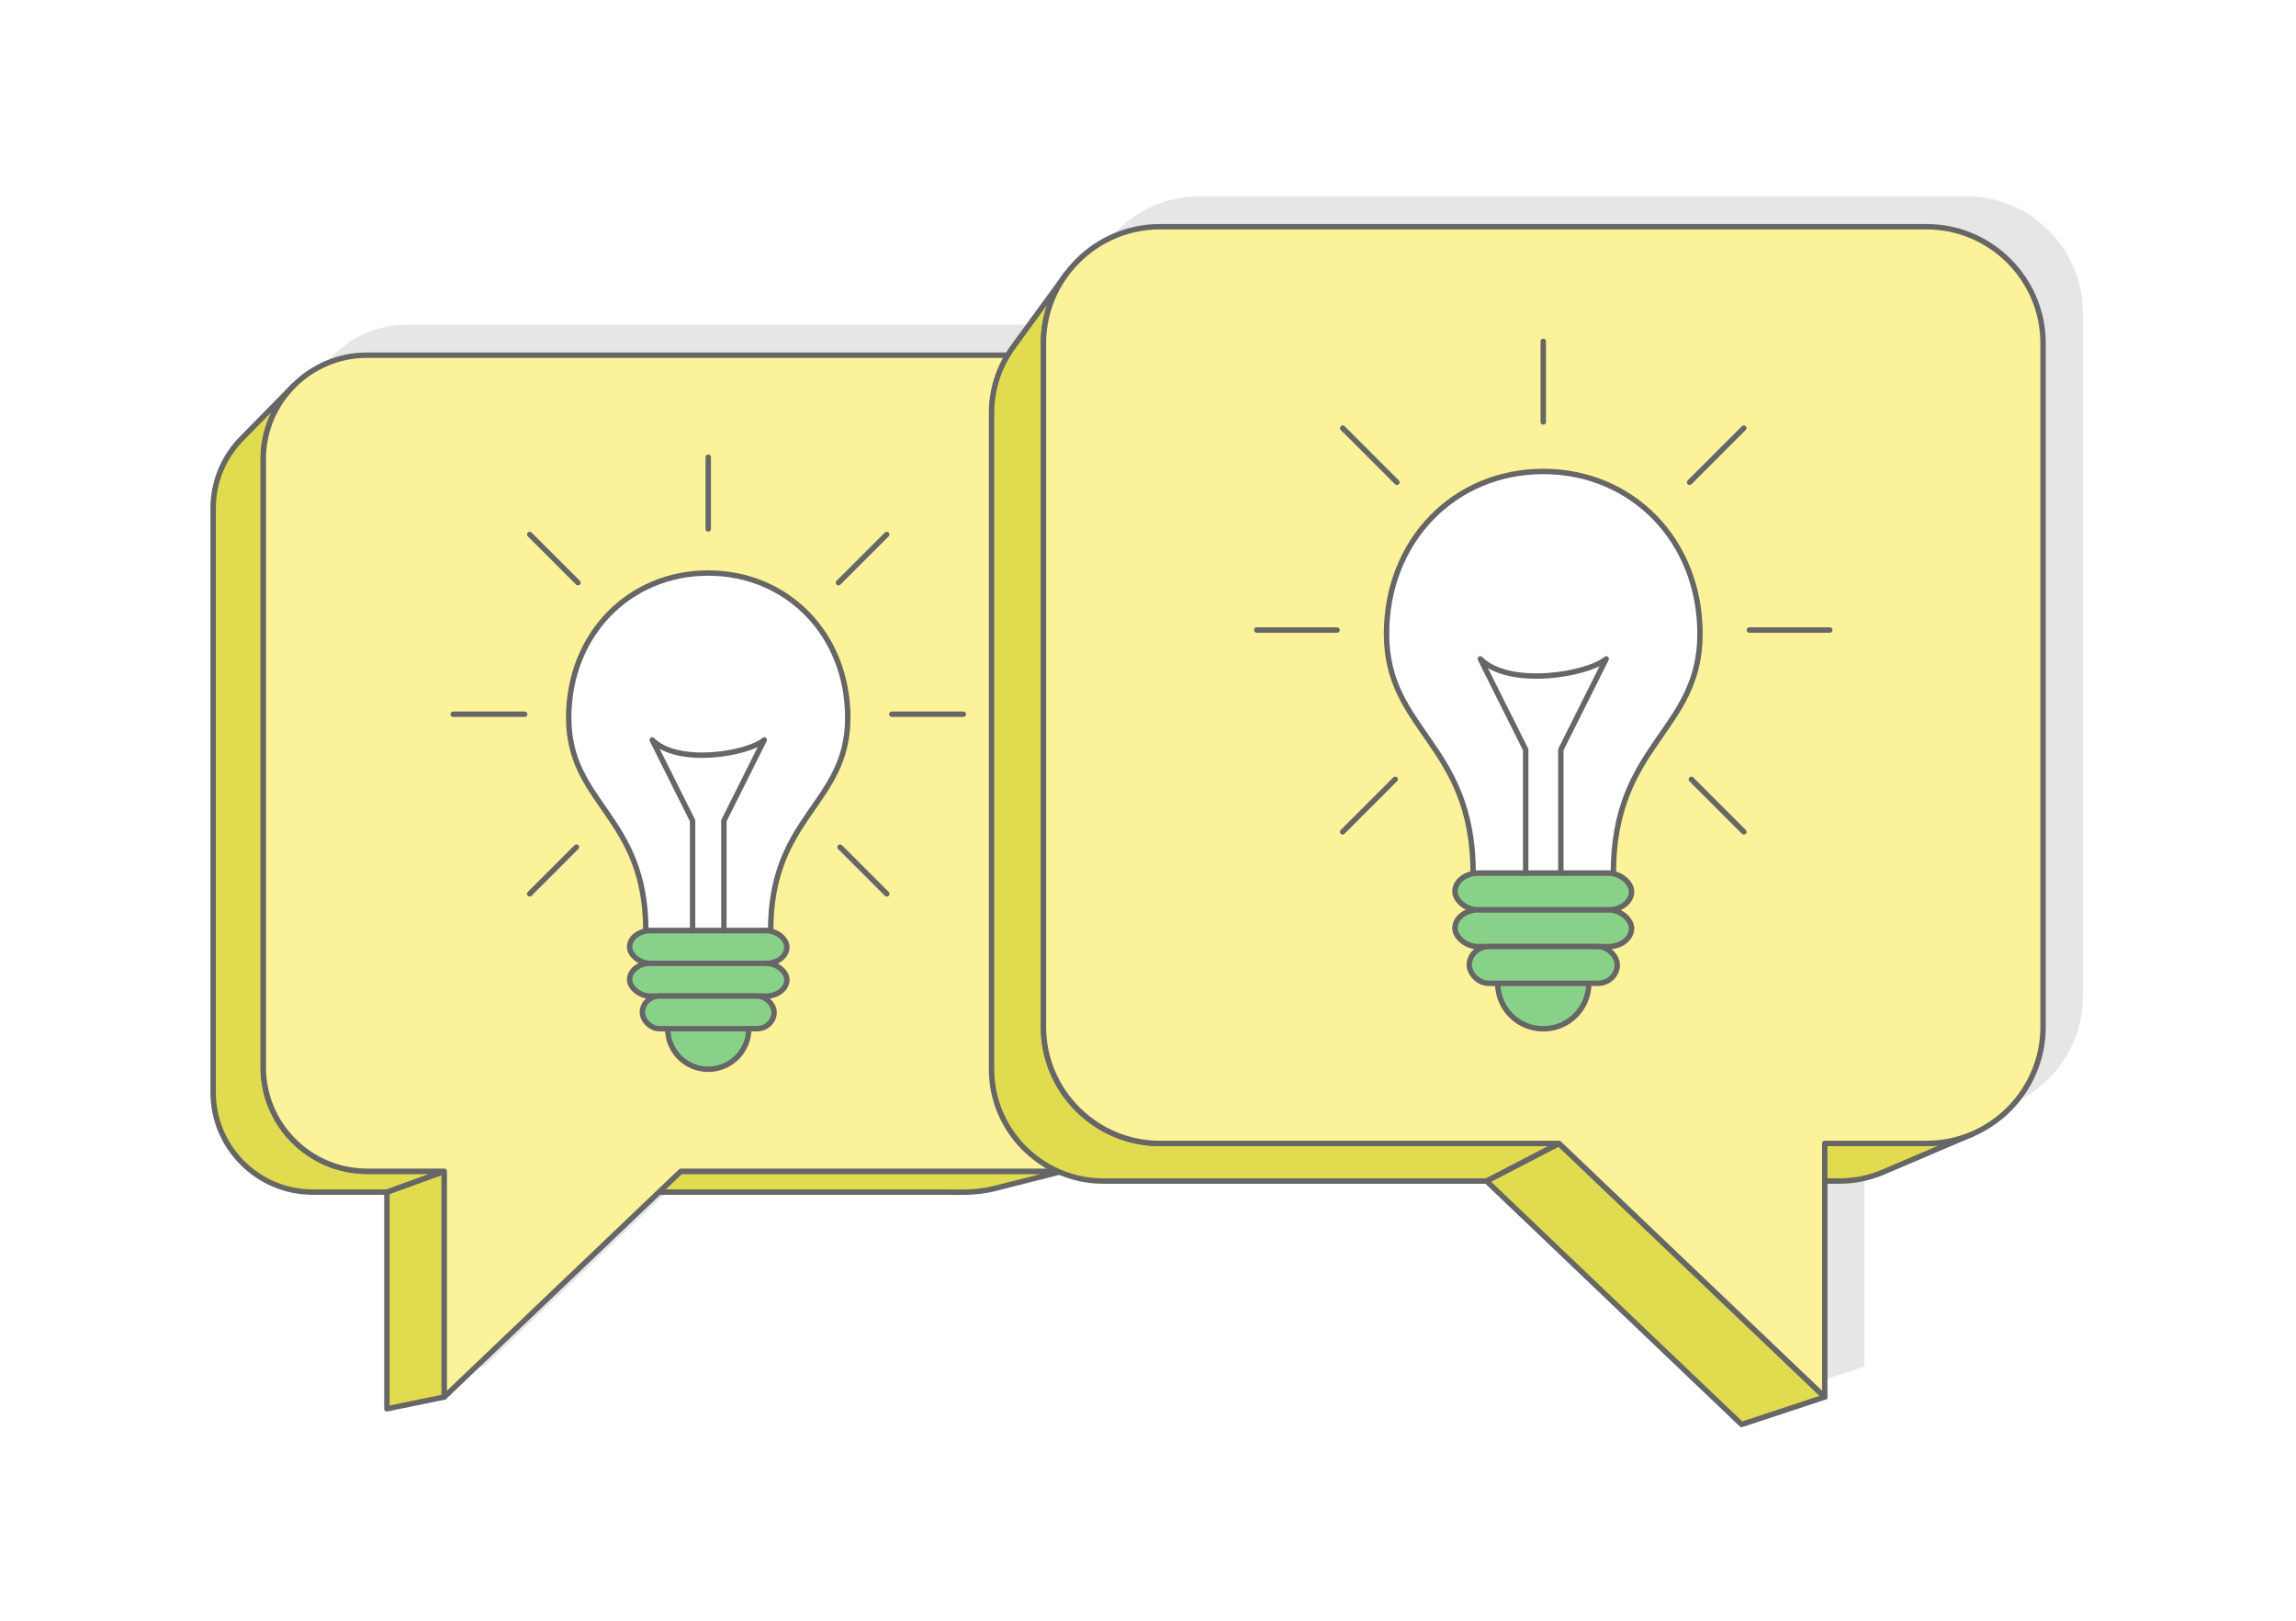 <?xml version="1.0" encoding="UTF-8"?>
<!DOCTYPE svg PUBLIC "-//W3C//DTD SVG 1.1//EN" "http://www.w3.org/Graphics/SVG/1.1/DTD/svg11.dtd">
<!-- Creator: CorelDRAW 2020 (64-Bit) -->
<svg xmlns="http://www.w3.org/2000/svg" xml:space="preserve" width="425px" height="300px" version="1.1" style="shape-rendering:geometricPrecision; text-rendering:geometricPrecision; image-rendering:optimizeQuality; fill-rule:evenodd; clip-rule:evenodd"
viewBox="0 0 445349 314363.8"
 xmlns:xlink="http://www.w3.org/1999/xlink"
 xmlns:xodm="http://www.corel.com/coreldraw/odm/2003">
 <defs>
  <style type="text/css">
   <![CDATA[
    .str0 {stroke:#666666;stroke-width:1047.9;stroke-linecap:round;stroke-linejoin:round;stroke-miterlimit:2.613}
    .str1 {stroke:#666666;stroke-width:1047.9;stroke-linecap:round;stroke-linejoin:round;stroke-miterlimit:2.613}
    .fil5 {fill:none}
    .fil4 {fill:#88D189}
    .fil2 {fill:#E0DB4F}
    .fil1 {fill:#E6E6E6}
    .fil3 {fill:#FBF299}
    .fil0 {fill:white}
   ]]>
  </style>
 </defs>
 <g id="Layer_x0020_1">
  <g id="_2470257507504">
   <rect class="fil0" x="0.2" width="445348.6" height="314363.7"/>
   <g>
    <path class="fil1" d="M232681.5 38065.8l148755.1 0c12409.4,0 22568.1,10158.7 22568.1,22567.7l0 132671.2c0,9308.3 -5712.3,17348.5 -13805.1,20787l-17271.3 7368.1 -983 389.3 -1005.2 342.2 -1026.1 293.1 -1046 242.8 -1064.2 191.3 -1080.8 138.6 -1096.7 83.9 -1110.5 28.6 -2853.5 0 0 41888.1 -16129.9 5329.2 -49487.5 -47217.3 -74334 0 -1110.5 -28.6 -1096.7 -83.9 -1080.8 -138.6 -1064.2 -191.3 -1045.9 -242.8 -1026.2 -293.1 -1005.2 -341.8 -983 -389.3 -83.5 -38 -12930.6 3281.3 -931.1 216.2 -947 170.3 -962.4 123.2 -976.3 74.8 -988.5 25.4 -59931.3 0 -41655.6 39744.3 -11130.2 2289.9 0 -42034.2 -14413.4 0 -988.5 -25.4 -976.3 -74.8 -962.4 -123.2 -946.9 -170.3 -931.1 -216.2 -913.7 -261.4 -895.1 -304.2 -874.9 -346.5 -853.4 -387.4 -831.8 -427.3 -807.5 -465.8 -782.6 -503.4 -756.8 -539 -729.2 -573.5 -700.6 -607.9 -670.9 -639.2 -639.2 -670.9 -607.5 -700.6 -573.9 -729.2 -539 -756.8 -503 -782.6 -465.8 -807.5 -427.3 -831.7 -387.7 -853.5 -346.6 -874.9 -304.2 -895.1 -261.3 -913.7 -216.3 -931.1 -170.3 -946.9 -123.2 -962.4 -74.8 -976.3 -25.4 -988.5 0 -113384.4 25.4 -988.6 74.8 -976.2 123.6 -962.4 170.3 -947 216.3 -931.1 261.3 -913.7 304.6 -895.1 346.5 -874.8 387.4 -853.5 427.7 -831.3 465.8 -807.6 503.7 -782.9 539.1 -756.5 573.8 -729.5 607.6 -700.6 639.6 -670.5 9962.2 -10137.3c3642.1,-3641.3 8664.8,-5901.5 14187.3,-5901.5l124285.6 0 31.3 -54.3 564.8 -878.8 605.9 -850.3 9922.7 -13600c106.5,-149.7 214.6,-298.2 325.1,-445.5 4126.4,-5506.7 10701.6,-9087 18067.8,-9087z"/>
    <g>
     <g>
      <path class="fil2 str0" d="M182424.4 231224.4l-63323.4 0 12965.8 -4041.7 66184.2 0c3843.2,-15.8 6699.1,211.5 10343.2,-635.2l-16026.9 4067c-3562.9,827.3 -6431.1,609.9 -10142.9,609.9z"/>
      <polygon class="fil2 str0" points="86175.1,270968.7 75044.9,273258.6 75044.9,231224.4 86175.1,227182.7 "/>
      <polygon class="fil2 str0" points="86175.1,227182.7 75044.9,231224.4 60631.5,231224.4 59643,231199 58666.7,231124.2 57704.3,231001 56757.4,230830.7 55826.3,230614.5 54912.6,230353.1 54017.5,230048.9 53142.6,229702.4 52289.1,229315 51457.4,228887.7 50649.9,228422 49867.3,227918.6 49110.5,227379.6 48381.3,226806.1 47680.7,226198.1 47009.8,225558.9 46370.6,224888 45763,224187.4 45189.2,223458.3 44650.1,222701.4 44147.2,221918.8 43681.4,221111.3 43254.1,220279.6 42866.3,219426.1 42519.8,218551.2 42215.6,217656.2 41954.2,216742.5 41738,215811.4 41567.7,214864.4 41444.5,213902 41369.7,212925.8 41344.3,211937.2 41344.3,98552.8 41369.7,97564.3 41444.5,96588 41568.1,95625.6 41738.4,94678.6 41954.6,93747.5 42216,92833.8 42520.6,91938.8 42867.1,91063.9 43254.5,90210.4 43682.2,89379.1 44148,88571.6 44651.7,87788.6 45190.8,87032.1 45764.6,86302.6 46372.2,85602 47011.8,84931.5 56974,74794.2 56307.5,75492.8 55675,76222.8 55076.9,76982.4 54515.3,77770.5 53991,78586 53505.8,79427.2 53060.2,80293.4 52656.7,81182.5 52295.5,82093.8 51978.2,83026.1 51706.2,83977.8 51480.8,84947.7 51303.4,85934.3 51174.7,86936.7 51096.6,87953.7 51070.5,88983.5 51070.5,207092 51096.6,208121.7 51174.7,209138.7 51303,210141.1 51480.4,211127.7 51705.8,212097.6 51977.8,213049.3 52294.7,213981.6 52655.9,214892.9 53059.5,215782.1 53504.6,216648.2 53989.8,217489.4 54513.7,218304.9 55075.3,219093 55673,219852.6 56305.9,220582.6 56972,221281.2 57670.7,221947.3 58400.6,222580.2 59160.2,223177.9 59948.3,223739.5 60763.8,224263.4 61605,224748.6 62471.2,225193.8 63360.3,225597.3 64271.6,225958.5 65203.9,226275.4 66155.6,226547.5 67125.5,226772.8 68112.1,226950.2 69114.5,227078.6 70131.5,227156.6 71161.3,227182.7 "/>
     </g>
     <path class="fil3 str0" d="M71161.3 68892.7l132427.2 0c11047,0 20090.8,9043.8 20090.8,20090.8l0 118108.5c0,11048.9 -9040.6,20090.7 -20090.8,20090.7l-71521.7 0 -45891.7 43786 0 -43786 -15013.8 0c-11050.2,0 -20090.8,-9040.6 -20090.8,-20090.7l0 -118108.5c0,-11050.2 9046.1,-20090.8 20090.8,-20090.8z"/>
     <g>
      <path class="fil0 str1" d="M149482.3 180518.7l-24214.4 0c0,-22369.3 -14956.4,-24476.3 -14956.4,-41307.5 0,-16190.9 11774.9,-28060.9 27063.6,-28060.9 15288.7,0 27063.6,11870 27063.6,28060.9 0,16831.2 -14956.4,18938.2 -14956.4,41307.5z"/>
      <circle class="fil4 str1" cx="137375.1" cy="199534" r="7861"/>
      <rect class="fil4 str1" x="122124.7" y="180518.5" width="30500.8" height="6338.5" rx="3992" ry="3169.3"/>
      <rect class="fil4 str1" x="122124.7" y="186857.1" width="30500.8" height="6338.5" rx="3992" ry="3169.3"/>
      <rect class="fil4 str1" x="124599.8" y="193195.5" width="25550.5" height="6338.5" rx="3344.1" ry="3169.3"/>
      <line class="fil5 str1" x1="162944.4" y1="164311.9" x2="172012.7" y2= "173379.9" />
      <line class="fil5 str1" x1="172979.5" y1="138536.3" x2="186845.9" y2= "138536.3" />
      <line class="fil5 str1" x1="162641.4" y1="113025.6" x2="171995.7" y2= "103671.3" />
      <line class="fil5 str1" x1="137375.1" y1="102604" x2="137375.1" y2= "88680.5" />
      <line class="fil5 str1" x1="111805.4" y1="164311.9" x2="102737" y2= "173379.9" />
      <line class="fil5 str1" x1="101770.3" y1="138536.3" x2="87903.8" y2= "138536.3" />
      <line class="fil5 str1" x1="112108.4" y1="113025.6" x2="102754.1" y2= "103671.3" />
      <path class="fil5 str1" d="M140410 180518.7l0 -21330.8 7834.2 -15666.5c-3139,2682 -16701.3,5036.9 -21738.3,0l7834.3 15666.5 0 21330.8"/>
     </g>
     <g>
      <polygon class="fil2 str0" points="382482.6,220002.7 365211.3,227370.8 364228.3,227760.2 363223.1,228102.3 362197,228395.4 361151,228638.2 360086.8,228829.5 359006,228968.1 357909.3,229052.1 356798.8,229080.6 337815.4,229080.6 353945.3,221783.8 373719.6,221783.8 374876.5,221754.1 376018.7,221666.6 377144.6,221522.4 378253.2,221323.2 379342.7,221070.1 380411.6,220764.7 381458.8,220408.3 "/>
      <polygon class="fil2 str0" points="353945.3,270968.7 337815.4,276297.9 288327.9,229080.6 302395.6,221783.8 "/>
      <polygon class="fil2 str0" points="302395.6,221783.8 288327.9,229080.6 213993.9,229080.6 212883.4,229052.1 211786.7,228968.1 210705.9,228829.5 209641.7,228638.2 208595.8,228395.4 207569.6,228102.3 206564.4,227760.6 205581.4,227371.2 204622.6,226935.6 203688.7,226456 202781.4,225932.4 201902.1,225367.2 201052.2,224762.1 200233.2,224117.3 199445.8,223435.3 198692.5,222716.5 197973.7,221963.2 197291.7,221175.8 196647,220356.8 196041.8,219506.9 195476.6,218627.7 194953.1,217720.3 194473.4,216786.4 194037.8,215827.6 193648.5,214844.6 193306.7,213839.4 193013.6,212813.3 192770.8,211767.3 192579.5,210703.1 192440.9,209622.3 192357,208525.6 192328.4,207415.1 192328.4,80050.6 192357,78940.1 192440.9,77843.8 192579.5,76762.6 192771.2,75698.4 193014,74652.4 193307.1,73626.3 193649.3,72621.1 194039,71638.5 194474.2,70679.3 194954.6,69745.8 195478.2,68838.4 196043,67959.6 196648.9,67109.3 206896.7,53063.8 206265.8,53949.4 205677.3,54865 205131.9,55810 204631.7,56782.7 204178.2,57781.9 203772.3,58805.3 203415.8,59852.5 203110.5,60921.4 202857.4,62010.9 202657.8,63119.5 202513.6,64245.5 202426.1,65387.7 202396.4,66544.5 202396.4,199215.7 202426.1,200372.6 202513.6,201514.8 202657.8,202640.8 202857,203749.3 203110.1,204838.8 203415.4,205907.8 203771.5,206954.9 204177,207978.7 204630.5,208977.5 205130.3,209950.2 205675.7,210895.6 206264.2,211811.3 206894.7,212696.4 207566.4,213549.9 208276.9,214369.7 209025.5,215154.7 209810.4,215903.2 210630.3,216613.8 211483.7,217285.5 212368.9,217916 213284.6,218504.5 214229.9,219049.9 215202.6,219549.7 216201.5,220003.1 217225.3,220408.7 218272.4,220764.7 219341.3,221070.1 220430.9,221323.2 221539.4,221522.4 222665.4,221666.6 223807.6,221754.1 224964.4,221783.8 "/>
     </g>
     <path class="fil3 str0" d="M224964.4 43976.9l148755.2 0c12409.4,0 22568,10158.6 22568,22567.6l0 132671.2c0,12411 -10155,22568.1 -22568,22568.1l-19774.3 0 0 49184.9 -51549.7 -49184.9 -77431.2 0c-12412.9,0 -22568,-10155.1 -22568,-22568.1l0 -132671.2c0,-12412.5 10161.8,-22567.6 22568,-22567.6z"/>
     <g>
      <path class="fil0 str1" d="M312942.3 169366.3l-27200.2 0c0,-25127.7 -16800.4,-27494.1 -16800.4,-46401.1 0,-18186.9 13226.9,-31520.3 30400.7,-31520.3 17173.5,0 30400.3,13333.4 30400.3,31520.3 0,18907 -16800.4,21273.4 -16800.4,46401.1z"/>
      <circle class="fil4 str1" cx="299342.3" cy="190726.2" r="8830.3"/>
      <rect class="fil4 str1" x="282211.5" y="169366.1" width="34261.5" height="7120" rx="4484.2" ry="3560.1"/>
      <rect class="fil4 str1" x="282211.5" y="176486.2" width="34261.5" height="7120" rx="4484.2" ry="3560.1"/>
      <rect class="fil4 str1" x="284991.8" y="183606.1" width="28700.9" height="7120" rx="3756.4" ry="3560.1"/>
      <line class="fil5 str1" x1="328064.3" y1="151161.1" x2="338250.7" y2= "161347.5" />
      <line class="fil5 str1" x1="339336.6" y1="122207.2" x2="354912.8" y2= "122207.2" />
      <line class="fil5 str1" x1="327723.7" y1="93551.5" x2="338231.6" y2= "83043.9" />
      <line class="fil5 str1" x1="299342.4" y1="81844.7" x2="299342.4" y2= "66204.3" />
      <line class="fil5 str1" x1="270619.8" y1="151161.1" x2="260433.4" y2= "161347.5" />
      <line class="fil5 str1" x1="259347.4" y1="122207.2" x2="243771.6" y2= "122207.2" />
      <line class="fil5 str1" x1="270960.4" y1="93551.5" x2="260452.4" y2= "83043.9" />
      <path class="fil5 str1" d="M302751.2 169366.3l0 -23960.9 8800.2 -17598.1c-3526,3012.8 -18760.4,5658 -24418.4,0l8800.2 17598.1 0 23960.9"/>
     </g>
    </g>
   </g>
  </g>
 </g>
</svg>
